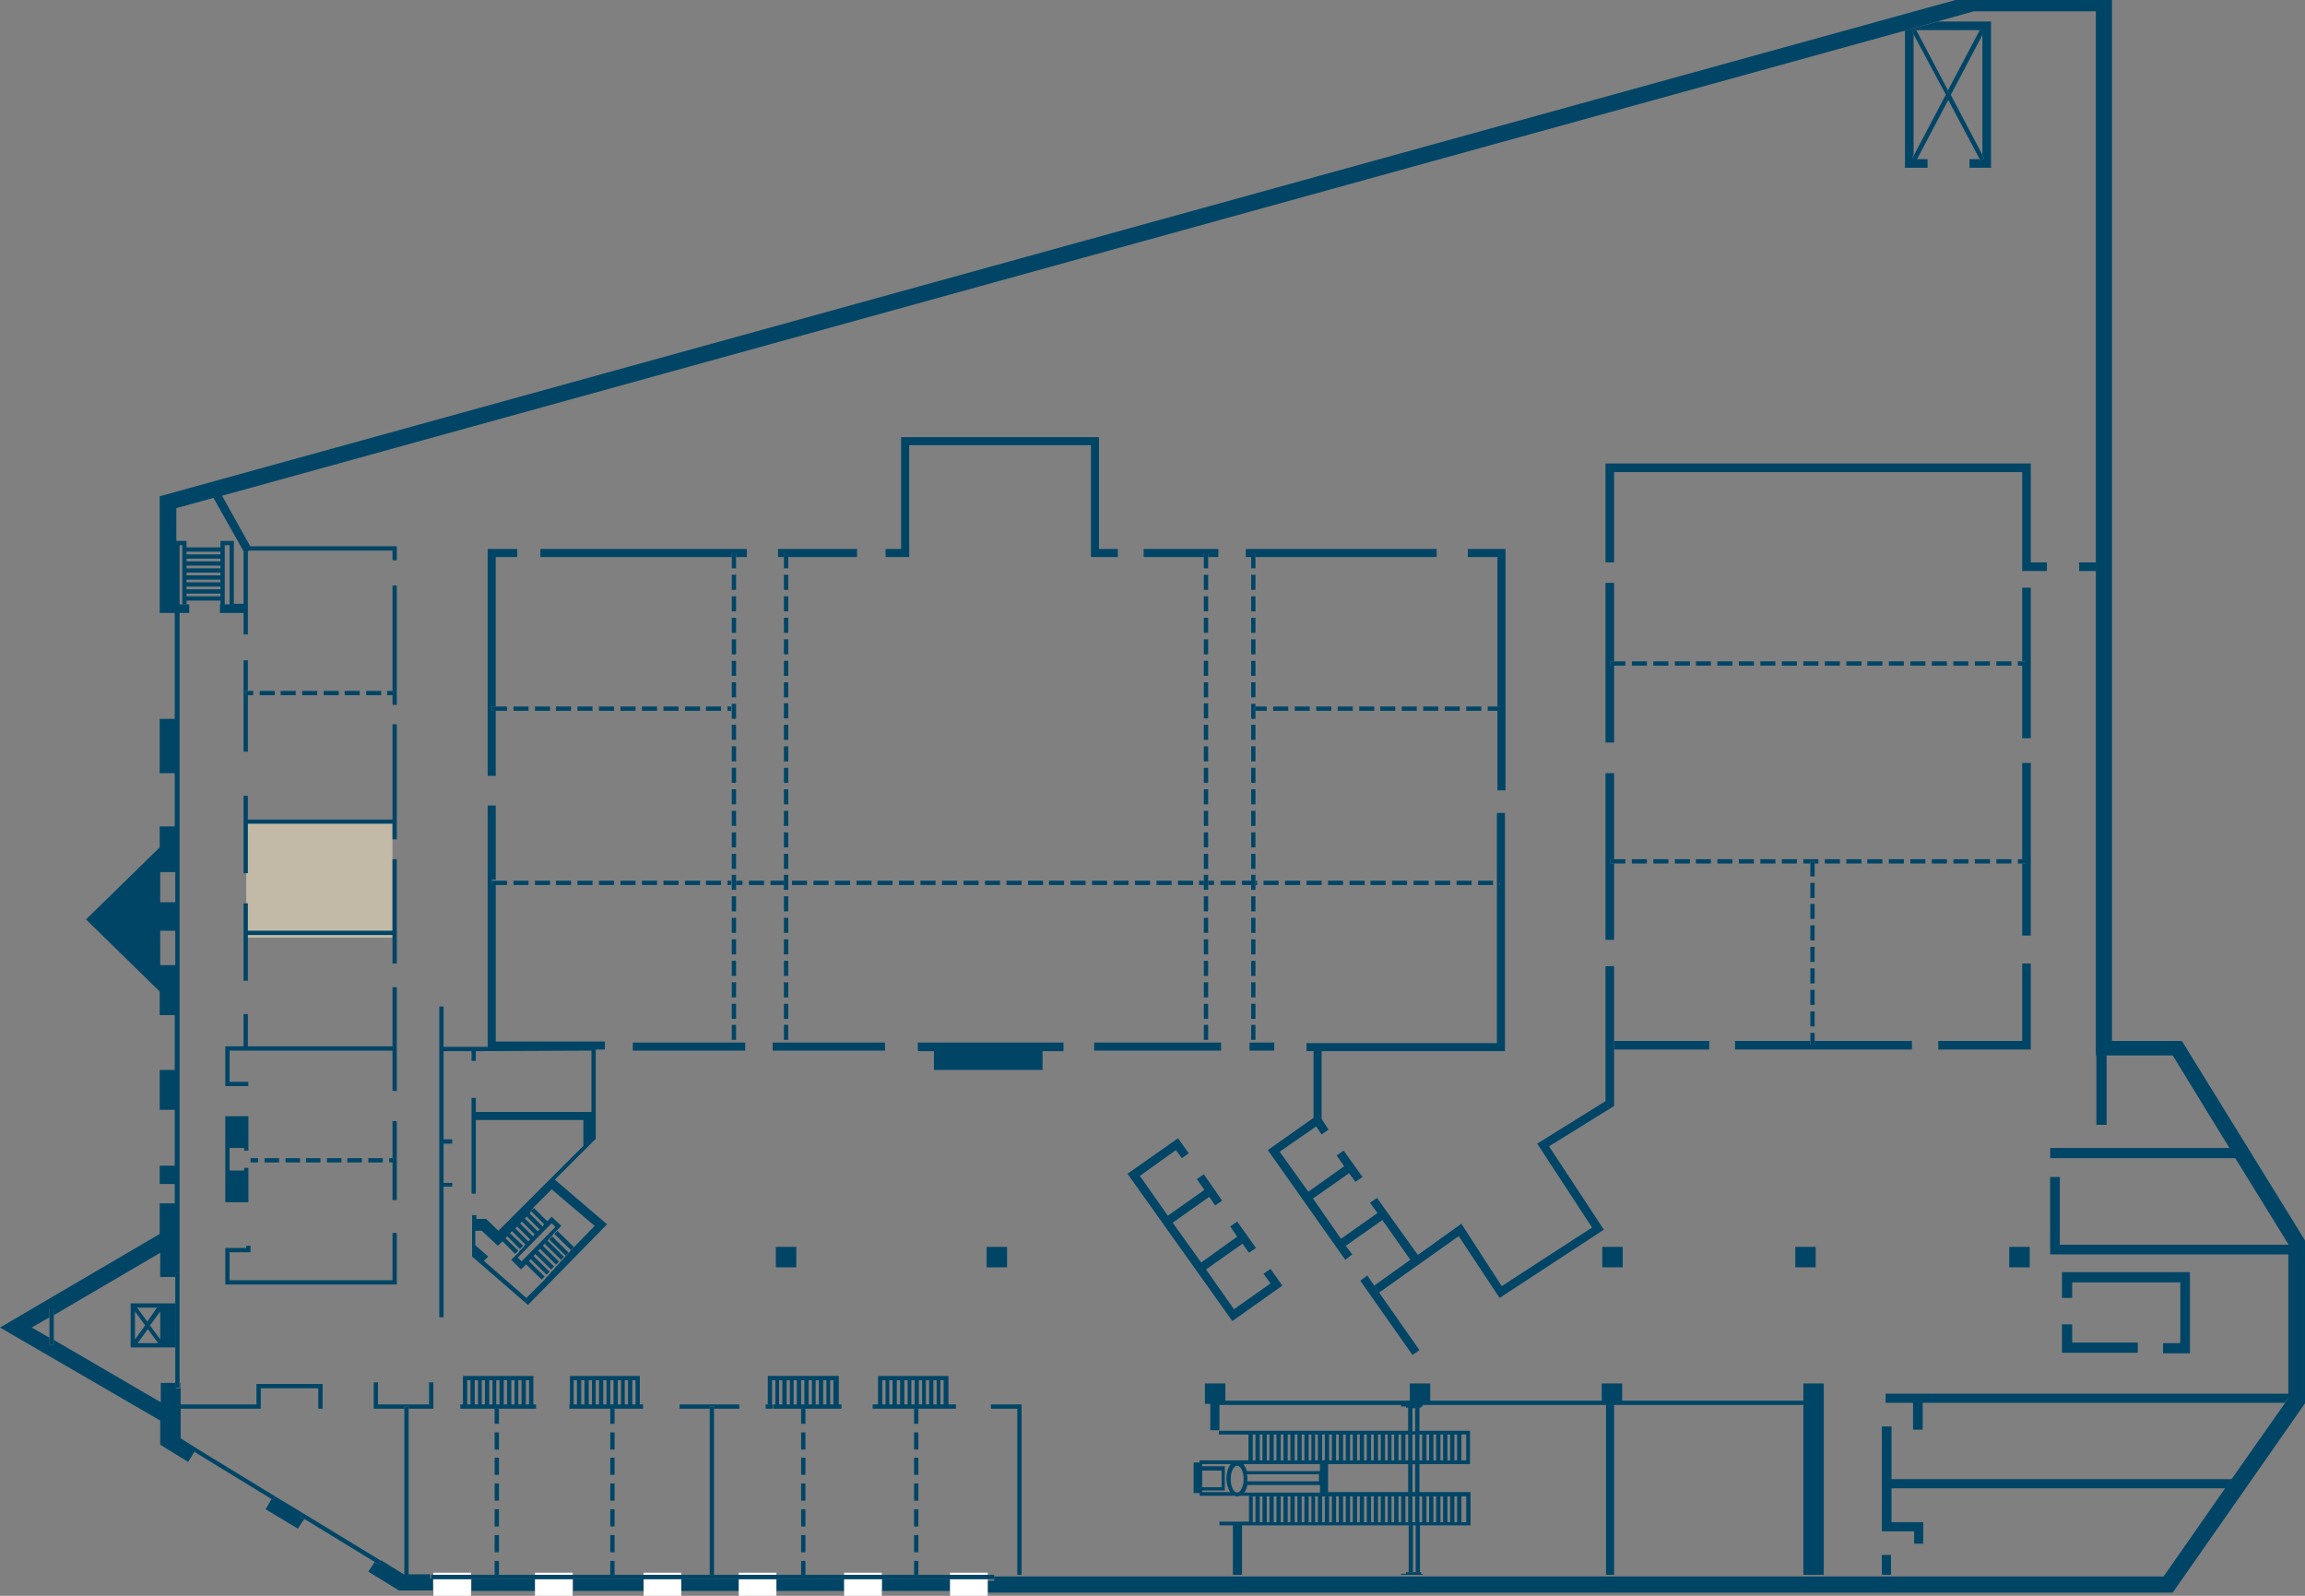 <?xml version="1.0" encoding="utf-8"?>
<!-- Generator: Adobe Illustrator 20.1.0, SVG Export Plug-In . SVG Version: 6.00 Build 0)  -->
<svg version="1.1" id="Layer_1" xmlns="http://www.w3.org/2000/svg" xmlns:xlink="http://www.w3.org/1999/xlink" x="0px" y="0px"
	 viewBox="0 0 428.7 296.8" style="enable-background:new 0 0 428.7 296.8;" xml:space="preserve">
<rect x="0" y="0" width="428.7" height="296.8" fill="#808080" stroke="none"/>
<style type="text/css">
	.st0{fill:#C2BAA7;}
	.st1{fill:#004566;}
	.st2{clip-path:url(#SVGID_2_);fill:#004566;}
	.st3{fill:#FFFFFF;}
	.st4{clip-path:url(#SVGID_4_);fill:#004566;}
	.st5{clip-path:url(#SVGID_6_);fill:#004566;}
</style>
<rect x="45.8" y="152.4" class="st0" width="27.2" height="22"/>
<polygon class="st1" points="45.3,122.8 45.3,139.8 46.1,139.8 46.1,129.3 45.7,129.3 45.7,128.5 46.1,128.5 46.1,122.8 "/>
<polygon class="st1" points="73.8,183.6 73,183.6 73,194.6 46.1,194.6 46.1,188.6 45.3,188.6 45.3,194.6 41.9,194.6 41.9,202 
	46.2,202 46.2,201.2 42.7,201.2 42.7,195.4 73,195.4 73,202.9 73.8,202.9 "/>
<polygon class="st1" points="73.8,134.7 73,134.7 73,152.4 46.1,152.4 46.1,148 45.3,148 45.3,162.4 46.1,162.4 46.1,153.2 
	73,153.2 73,156.1 73.8,156.1 "/>
<polygon class="st1" points="73.8,159.8 73,159.8 73,173.1 46.1,173.1 46.1,168 45.3,168 45.3,182.4 46.1,182.4 46.1,173.9 
	73,173.9 73,179.2 73.8,179.2 "/>
<path class="st1" d="M43.5,100.6h-2.5v1.2h-6.3v-1.2h-2v0.4h0.6v0.4h0.6v11h0.8v-0.7h6.3v0.7h-0.1v1.6h4.4v4h0.8v-15.6H73v1.8h0.8
	v-2.6H46.5l0.3,0.4l-1.4,0.7l-0.1-0.1v9.7h-1.8V100.6z M41.8,101.4h0.9v11h-0.9V101.4z M34.7,102.6H41v0.5h-6.3V102.6z M34.7,103.9
	H41v0.5h-6.3V103.9z M34.7,105.2H41v0.5h-6.3V105.2z M34.7,106.5H41v0.5h-6.3V106.5z M34.7,107.8H41v0.5h-6.3V107.8z M34.7,109.1H41
	v0.5h-6.3V109.1z M34.7,110.4H41v0.5h-6.3V110.4z"/>
<path class="st1" d="M73,223.2h0.8v-7.1H73V223.2z M73,215.4h0.8v-6.9H73V215.4z"/>
<polygon class="st1" points="73,108.9 73,128.5 73.4,128.5 73.4,129.3 73,129.3 73,131.1 73.8,131.1 73.8,108.9 "/>
<polygon class="st1" points="73.8,229.3 73,229.3 73,238.1 42.7,238.1 42.7,232.9 46.6,232.9 46.6,231.7 45.8,231.7 45.8,232.1 
	41.9,232.1 41.9,238.9 73.8,238.9 "/>
<polygon class="st1" points="46.2,207.6 41.9,207.6 41.9,223.6 46.2,223.6 46.2,217.2 45.4,217.2 45.4,217.7 42.7,217.7 42.7,213.5 
	45.4,213.5 45.4,214 46.2,214 "/>
<rect x="46.6" y="215.4" class="st1" width="1.4" height="0.8"/>
<path class="st1" d="M49.2,216.2h2.7v-0.8h-2.7V216.2z M53.1,216.2h2.7v-0.8h-2.7V216.2z M56.9,216.2h2.7v-0.8h-2.7V216.2z
	 M60.8,216.2h2.7v-0.8h-2.7V216.2z M64.6,216.2h2.7v-0.8h-2.7V216.2z M68.5,216.2h2.7v-0.8h-2.7V216.2z"/>
<polygon class="st1" points="73,215.4 72.4,215.4 72.4,216.2 73,216.2 73.8,216.2 73.8,215.4 "/>
<polygon class="st1" points="60,257.4 47.7,257.4 47.7,261.2 33.5,261.2 33.5,262 48.5,262 48.5,258.2 59.2,258.2 59.2,262 60,262 
	"/>
<polygon class="st1" points="80.6,257.1 79.8,257.1 79.8,261.2 70.3,261.2 70.3,257.1 69.5,257.1 69.5,262 75.2,262 75.2,261.6 
	76,261.6 76,262 80.6,262 "/>
<polygon class="st1" points="126.4,261.2 126.4,262 132,262 132,261.6 132.8,261.6 132.8,262 137.5,262 137.5,261.2 "/>
<polygon class="st1" points="75.2,261.6 75.2,262 75.2,292.9 76,292.9 76,262 76,261.6 "/>
<polygon class="st1" points="132,261.6 132,262 132,292.9 132.8,292.9 132.8,262 132.8,261.6 "/>
<path class="st1" d="M113.5,292.9h0.8v-2.6h-0.8V292.9z M113.5,288.7h0.8v-3.2h-0.8V288.7z M113.5,283.9h0.8v-3.2h-0.8V283.9z
	 M113.5,279.1h0.8v-3.2h-0.8V279.1z M113.5,274.3h0.8v-3.2h-0.8V274.3z M113.5,269.6h0.8v-3.2h-0.8V269.6z M113.5,264.8h0.8V262
	h-0.8V264.8z"/>
<path class="st1" d="M92,292.9h0.8v-2.6H92V292.9z M92,288.7h0.8v-3.2H92V288.7z M92,283.9h0.8v-3.2H92V283.9z M92,279.1h0.8v-3.2
	H92V279.1z M92,274.3h0.8v-3.2H92V274.3z M92,269.6h0.8v-3.2H92V269.6z M92,264.8h0.8V262H92V264.8z"/>
<path class="st1" d="M170,292.9h0.8v-2.6H170V292.9z M170,288.7h0.8v-3.2H170V288.7z M170,283.9h0.8v-3.2H170V283.9z M170,279.1h0.8
	v-3.2H170V279.1z M170,274.3h0.8v-3.2H170V274.3z M170,269.6h0.8v-3.2H170V269.6z M170,264.8h0.8V262H170V264.8z"/>
<path class="st1" d="M149,292.9h0.8v-2.6H149V292.9z M149,288.7h0.8v-3.2H149V288.7z M149,283.9h0.8v-3.2H149V283.9z M149,279.1h0.8
	v-3.2H149V279.1z M149,274.3h0.8v-3.2H149V274.3z M149,269.6h0.8v-3.2H149V269.6z M149,264.8h0.8V262H149V264.8z"/>
<polygon class="st1" points="190,261.2 184.3,261.2 184.3,262 189.2,262 189.2,292.9 190,292.9 "/>
<path class="st1" d="M155.8,255.9h-13v5.3h0.8v-4.5h0.6v4.5h-0.4v0.8h-0.9h6.2h0.8h6.6v-0.8h-0.5V255.9z M154.4,256.7h0.6v4.5h-0.6
	V256.7z M144.9,256.7h0.6v4.5h-0.6V256.7z M153.1,256.7h0.6v4.5h-0.6V256.7z M151.7,256.7h0.6v4.5h-0.6V256.7z M150.4,256.7h0.6v4.5
	h-0.6V256.7z M149,256.7h0.6v4.5H149V256.7z M147.6,256.7h0.6v4.5h-0.6V256.7z M146.3,256.7h0.6v4.5h-0.6V256.7z"/>
<path class="st1" d="M176.3,255.9h-13v5.3h-1v0.8h7.7h0.8h7v-0.8h-1.4V255.9z M174.9,256.7h0.6v4.5h-0.6V256.7z M173.6,256.7h0.6
	v4.5h-0.6V256.7z M172.2,256.7h0.6v4.5h-0.6V256.7z M170.9,256.7h0.6v4.5h-0.6V256.7z M169.5,256.7h0.6v4.5h-0.6V256.7z
	 M168.2,256.7h0.6v4.5h-0.6V256.7z M166.8,256.7h0.6v4.5h-0.6V256.7z M165.4,256.7h0.6v4.5h-0.6V256.7z M164.1,256.7h0.6v4.5h-0.6
	V256.7z"/>
<polygon class="st1" points="143.6,261.2 142.8,261.2 142.4,261.2 142.4,262 142.8,262 143.7,262 143.7,261.2 143.7,261.2 "/>
<path class="st1" d="M119,255.9h-13v5.3h-0.1v0.8h7.7h0.8h5.2v-0.8H119V255.9z M117.6,256.7h0.6v4.5h-0.6V256.7z M116.2,256.7h0.6
	v4.5h-0.6V256.7z M114.9,256.7h0.6v4.5h-0.6V256.7z M113.5,256.7h0.6v4.5h-0.6V256.7z M112.2,256.7h0.6v4.5h-0.6V256.7z
	 M110.8,256.7h0.6v4.5h-0.6V256.7z M109.5,256.7h0.6v4.5h-0.6V256.7z M108.1,256.7h0.6v4.5h-0.6V256.7z M106.7,256.7h0.6v4.5h-0.6
	V256.7z"/>
<path class="st1" d="M99.1,255.9h-13v5.3h-0.5v0.8H92h0.8h6.9v-0.8h-0.5V255.9z M97.8,256.7h0.6v4.5h-0.6V256.7z M96.4,256.7H97v4.5
	h-0.6V256.7z M95.1,256.7h0.6v4.5h-0.6V256.7z M93.7,256.7h0.6v4.5h-0.6V256.7z M92.3,256.7h0.6v4.5h-0.6V256.7z M91,256.7h0.6v4.5
	H91V256.7z M89.6,256.7h0.6v4.5h-0.6V256.7z M88.3,256.7h0.6v4.5h-0.6V256.7z M86.9,261.2v-4.5h0.6v4.5H86.9L86.9,261.2z"/>
<rect x="99.8" y="224.3" transform="matrix(0.707 -0.708 0.708 0.707 -130.614 137.319)" class="st1" width="0.8" height="3.6"/>
<rect x="98.9" y="225.2" transform="matrix(0.707 -0.708 0.708 0.707 -131.532 136.944)" class="st1" width="0.8" height="3.6"/>
<rect x="98" y="226.1" transform="matrix(0.707 -0.708 0.708 0.707 -132.449 136.571)" class="st1" width="0.8" height="3.6"/>
<rect x="97.1" y="227.1" transform="matrix(0.707 -0.708 0.708 0.707 -133.366 136.196)" class="st1" width="0.8" height="3.7"/>
<rect x="96.2" y="228" transform="matrix(0.707 -0.708 0.708 0.707 -134.284 135.822)" class="st1" width="0.8" height="3.7"/>
<polygon class="st1" points="94.7,229.2 94.1,229.7 96.7,232.3 97.3,231.7 "/>
<polygon class="st1" points="93.8,230.1 93.7,230.1 93.2,230.6 95.8,233.2 96.4,232.6 "/>
<rect x="104.5" y="228.6" transform="matrix(0.7 -0.714 0.714 0.7 -133.268 144.083)" class="st1" width="0.8" height="4.3"/>
<rect x="103.6" y="229.5" transform="matrix(0.701 -0.713 0.713 0.701 -134.12 143.503)" class="st1" width="0.8" height="4.3"/>
<rect x="102.7" y="230.4" transform="matrix(0.7 -0.714 0.714 0.7 -135.129 143.344)" class="st1" width="0.8" height="4.3"/>
<rect x="101.8" y="231.3" transform="matrix(0.7 -0.714 0.714 0.7 -136.06 142.974)" class="st1" width="0.8" height="4.3"/>
<rect x="100.9" y="232.2" transform="matrix(0.7 -0.714 0.714 0.7 -136.99 142.604)" class="st1" width="0.8" height="4.3"/>
<rect x="100" y="233.2" transform="matrix(0.7 -0.714 0.714 0.7 -137.921 142.234)" class="st1" width="0.8" height="4.3"/>
<rect x="99.1" y="234.1" transform="matrix(0.7 -0.714 0.714 0.7 -138.851 141.864)" class="st1" width="0.8" height="4.3"/>
<path class="st1" d="M102.6,226.3l-0.3,0.3l-0.5,0.5l-0.6,0.6l-0.3,0.4l-0.6,0.6L100,229l-0.6,0.6l-0.3,0.4l-0.6,0.6l-0.3,0.4
	l-0.6,0.6l-0.3,0.4l-0.6,0.6l-0.3,0.4l-0.6,0.6l-0.7,0.7l1.8,1.8l0.7-0.7l0.6-0.6l0.3-0.4l0.6-0.6l0.3-0.4l0.6-0.6l0.3-0.4l0.6-0.6
	l0.3-0.4l0.6-0.6l0.3-0.4l0.6-0.6l0.3-0.4l0.6-0.6l0.8-0.8L102.6,226.3z M102.3,227.2l0.3-0.3L102.3,227.2z M97,234.6l-0.7-0.7
	l6.3-6.4l0.7,0.7L97,234.6z"/>
<rect x="117.7" y="193.9" class="st1" width="20.9" height="1.5"/>
<rect x="143.7" y="193.9" class="st1" width="20.9" height="1.5"/>
<rect x="232.4" y="193.9" class="st1" width="4.6" height="1.5"/>
<polygon class="st1" points="197.8,193.9 170.7,193.9 170.7,195.5 173.7,195.5 173.7,199 193.9,199 193.9,195.5 197.8,195.5 "/>
<rect x="203.5" y="193.9" class="st1" width="23.6" height="1.5"/>
<path class="st1" d="M279.9,151.2h-1.5v42.8h-35.4v1.5h1.3v12.4l0.9-0.6l0.6,0.9v-12.7h34.1V151.2z M278.9,163.8L278.9,163.8
	l0.1,0.8h-0.1V163.8z"/>
<polygon class="st1" points="159.4,102.1 144.7,102.1 144.7,103.6 145.8,103.6 145.8,102.9 146.6,102.9 146.6,103.6 159.4,103.6 "/>
<polygon class="st1" points="138.9,102.1 100.5,102.1 100.5,103.6 136.1,103.6 136.1,102.9 136.9,102.9 136.9,103.6 138.9,103.6 "/>
<polygon class="st1" points="96.2,102.1 90.7,102.1 90.7,144.3 92.2,144.3 92.2,132.2 91.5,132.2 91.5,131.4 92.2,131.4 92.2,103.6 
	96.2,103.6 "/>
<polygon class="st1" points="226.6,102.1 212.7,102.1 212.7,103.6 223.9,103.6 223.9,102.9 224.7,102.9 224.7,103.6 226.6,103.6 "/>
<polygon class="st1" points="267.2,102.1 231.7,102.1 231.7,103.6 232.7,103.6 232.7,102.9 233.5,102.9 233.5,103.6 267.2,103.6 "/>
<polygon class="st1" points="280,102.1 273,102.1 273,103.6 278.5,103.6 278.5,131.4 279,131.4 279,132.2 278.5,132.2 278.5,147 
	280,147 "/>
<polygon class="st1" points="204.4,81.3 204.4,81.3 167.6,81.3 167.6,102.1 164.7,102.1 164.7,103.6 169.1,103.6 169.1,82.8 
	202.9,82.8 202.9,103.6 207.9,103.6 207.9,102.1 204.4,102.1 "/>
<path class="st1" d="M92.2,149.8h-1.5v44.9h-8.2v-7.5h-0.8v57.8h0.8v-24.3h1.6V220h-1.6v-7.3h1.6v-0.8h-1.6v-16.4h5.2v1.8h0.8v-1.8
	l21.5-0.1v11.4H88.5v-2.6h-0.8v17.8h0.8v-13.7h20v4.8l-15.8,15.8l-2.3-2.2h-1.8v-0.7h-0.8v7.7l10.4,9l14.7-15l-9.7-8.3l7.6-7.6
	v-16.6h1.7v-1.5H92.2v-29.3h-0.7v-0.8h0.7V149.8z M99.2,224.6l3.4-3.4l8,6.8l-3.9,4l-0.6,0.6l-0.3,0.4l-0.6,0.6l-0.3,0.4l-0.6,0.6
	l-0.3,0.4l-0.6,0.6l-0.3,0.4l-0.6,0.6l-0.3,0.4l-0.6,0.6l-0.3,0.4l-0.6,0.6l-2.8,2.8l-7.9-6.9l0.8-0.8l-2.4-2.1v-2.7h1.2l3,2.8
	l0.5-0.5l0.5-0.5l0,0l0.3-0.3l0.6-0.6l0.3-0.4l0.6-0.6l0.4-0.3l0.6-0.6l0.3-0.3l0.6-0.6l0.3-0.4l0.6-0.6l0.3-0.3L99.2,224.6z"/>
<rect x="144.3" y="231.9" class="st1" width="3.8" height="3.8"/>
<rect x="183.5" y="231.9" class="st1" width="3.8" height="3.8"/>
<rect x="298" y="231.9" class="st1" width="3.8" height="3.8"/>
<rect x="333.9" y="231.9" class="st1" width="3.8" height="3.8"/>
<rect x="373.7" y="231.9" class="st1" width="3.8" height="3.8"/>
<g>
	<defs>
		<rect id="SVGID_1_" width="428.7" height="296.8"/>
	</defs>
	<clipPath id="SVGID_2_">
		<use xlink:href="#SVGID_1_"  style="overflow:visible;"/>
	</clipPath>
	<path class="st2" d="M339.2,257.3h-3.8v3.2h-33.7v-3.2h-3.8v3.2H266v-3.2h-3.8v3.2h-34.3v-3.2h-3.8v3.8h1v4.9h1.7v-4.7h33.8v0.3
		h0.9v0.2h0.4v4.3h-35.2v0.7h5.5v4.8h-9.1v0.4H222v5.7h1.1v0.5h6.5c0.2,0.1,0.3,0.1,0.5,0.1c0.2,0,0.3,0,0.5-0.1h1.7v4.8h-5.5v0.7
		h2.5v9.2h1.7v-9.2h31v8.7h0.8v-8.7h0.5v8.7h0.8v-8.7h9.4v-6.2H264v-5.2h9.4v-0.5v-0.2v-5.5H264v-4.3h0.3v-0.2h0.3v-0.3h34.1v31.6
		h1.5v-31.6h35.2v31.6h3.8V257.3z M262.7,261.9h0.5v4.3h-0.5V261.9z M271.8,266.8h0.9v4.8h-0.9V266.8z M270.5,266.8h0.5v4.8h-0.5
		V266.8z M269.2,266.8h0.5v4.8h-0.5V266.8z M267.9,266.8h0.5v4.8h-0.5V266.8z M266.6,266.8h0.5v4.8h-0.5V266.8z M265.3,266.8h0.5
		v4.8h-0.5V266.8z M260.1,266.8h0.5v4.8h-0.5V266.8z M258.8,266.8h0.5v4.8h-0.5V266.8z M257.6,266.8h0.5v4.8h-0.5V266.8z
		 M256.3,266.8h0.5v4.8h-0.5V266.8z M255,266.8h0.5v4.8H255V266.8z M253.7,266.8h0.5v4.8h-0.5V266.8z M252.4,266.8h0.5v4.8h-0.5
		V266.8z M251.1,266.8h0.5v4.8h-0.5V266.8z M249.8,266.8h0.5v4.8h-0.5V266.8z M248.5,266.8h0.5v4.8h-0.5V266.8z M247.2,266.8h0.5
		v4.8h-0.5V266.8z M244.6,266.8h0.5v4.8h-0.5V266.8z M243.4,266.8h0.5v4.8h-0.5V266.8z M242.1,266.8h0.5v4.8h-0.5V266.8z
		 M240.8,266.8h0.5v4.8h-0.5V266.8z M239.5,266.8h0.5v4.8h-0.5V266.8z M238.2,266.8h0.5v4.8h-0.5V266.8z M236.9,266.8h0.5v4.8h-0.5
		V266.8z M235.6,266.8h0.5v4.8h-0.5V266.8z M234.3,266.8h0.5v4.8h-0.5V266.8z M233,266.8h0.5v4.8H233V266.8z M264,266.8h0.5v4.8H264
		V266.8z M262.7,266.8h0.5v4.8h-0.5V266.8z M261.4,266.8h0.5v4.8h-0.5V266.8z M245.9,266.8h0.5v4.8h-0.5V266.8z M231.9,273.6
		c-0.1-0.5-0.4-0.9-0.6-1.3h14.2v1.3H231.9z M223.6,272.8v-0.5h5.3c-0.5,0.6-0.8,1.6-0.8,2.7c0,1,0.3,1.9,0.7,2.5h-5.2v-0.3h4.2
		v-4.5H223.6z M262.7,272.3h0.5v5.2h-0.5V272.3z M247,272.3h14.9v5.2H247V272.3z M230.1,277.6c-0.6,0-1.2-1-1.2-2.5
		c0-1.5,0.6-2.5,1.2-2.5c0.6,0,1.2,1,1.2,2.5C231.3,276.5,230.7,277.6,230.1,277.6 M223.6,273.5h3.6v3.1h-3.6V273.5z M232,275.5
		c0-0.2,0-0.3,0-0.5c0-0.3,0-0.5-0.1-0.8h13.4v1.3H232z M231.4,277.6c0.3-0.4,0.5-0.8,0.6-1.4h13.5v1.4H231.4z M271.8,278.3h0.9v4.8
		h-0.9V278.3z M270.5,278.3h0.5v4.8h-0.5V278.3z M269.2,278.3h0.5v4.8h-0.5V278.3z M267.9,278.3h0.5v4.8h-0.5V278.3z M266.6,278.3
		h0.5v4.8h-0.5V278.3z M265.3,278.3h0.5v4.8h-0.5V278.3z M264,278.3h0.5v4.8H264V278.3z M262.7,278.3h0.5v4.8h-0.5V278.3z
		 M261.4,278.3h0.5v4.8h-0.5V278.3z M260.1,278.3h0.5v4.8h-0.5V278.3z M258.8,278.3h0.5v4.8h-0.5V278.3z M257.6,278.3h0.5v4.8h-0.5
		V278.3z M256.3,278.3h0.5v4.8h-0.5V278.3z M255,278.3h0.5v4.8H255V278.3z M253.7,278.3h0.5v4.8h-0.5V278.3z M252.4,278.3h0.5v4.8
		h-0.5V278.3z M251.1,278.3h0.5v4.8h-0.5V278.3z M249.8,278.3h0.5v4.8h-0.5V278.3z M248.5,278.3h0.5v4.8h-0.5V278.3z M247.2,278.3
		h0.5v4.8h-0.5V278.3z M245.9,278.3h0.5v4.8h-0.5V278.3z M244.6,278.3h0.5v4.8h-0.5V278.3z M243.4,278.3h0.5v4.8h-0.5V278.3z
		 M242.1,278.3h0.5v4.8h-0.5V278.3z M240.8,278.3h0.5v4.8h-0.5V278.3z M239.5,278.3h0.5v4.8h-0.5V278.3z M238.2,278.3h0.5v4.8h-0.5
		V278.3z M236.9,278.3h0.5v4.8h-0.5V278.3z M235.6,278.3h0.5v4.8h-0.5V278.3z M234.3,278.3h0.5v4.8h-0.5V278.3z M233,278.3h0.5v4.8
		H233V278.3z"/>
</g>
<polygon class="st1" points="264.3,292.7 264.3,292.9 261.5,292.9 261.5,292.7 260.6,292.7 260.6,292.9 264.6,292.9 264.6,292.7 "/>
<polygon class="st1" points="264,292.4 263.2,292.4 262.7,292.4 261.9,292.4 261.5,292.4 261.5,292.7 261.5,292.9 264.3,292.9 
	264.3,292.7 264.3,292.4 "/>
<polygon class="st1" points="425.8,259.2 350.7,259.2 350.7,260.9 355.8,260.9 355.8,265.9 357.6,265.9 357.6,260.9 424.9,260.9 
	425.8,259.8 "/>
<rect x="350" y="289.2" class="st1" width="1.7" height="3.7"/>
<polygon class="st1" points="351.8,265.3 350,265.3 350,284.8 356,284.8 356,287.1 357.7,287.1 357.7,283.1 351.8,283.1 
	351.8,276.8 413.9,276.8 415.1,275.1 351.8,275.1 "/>
<polygon class="st1" points="414.8,213.5 381.3,213.5 381.3,215.4 416,215.4 "/>
<rect x="389.9" y="196.2" class="st1" width="1.9" height="13"/>
<polygon class="st1" points="383.1,218.9 381.3,218.9 381.3,233.3 383.1,233.3 381.3,233.3 381.3,231.5 383.1,231.5 "/>
<polygon class="st1" points="425.8,231.5 383.1,231.5 381.3,231.5 381.3,233.3 383.1,233.3 425.8,233.3 "/>
<polygon class="st1" points="300.2,143.8 298.6,143.8 298.6,174.8 300.2,174.8 300.2,160.6 299.5,160.6 299.5,159.8 300.2,159.8 "/>
<polygon class="st1" points="300.2,108.4 298.6,108.4 298.6,138.1 300.2,138.1 300.2,123.8 299.5,123.8 299.5,123 300.2,123 "/>
<polygon class="st1" points="377.7,86.2 298.6,86.2 298.6,104.6 300.2,104.6 300.2,87.8 376.1,87.8 376.1,106.2 380.7,106.2 
	380.7,104.6 377.7,104.6 "/>
<rect x="386.7" y="104.6" class="st1" width="3.2" height="1.6"/>
<rect x="300.2" y="193.6" class="st1" width="17.7" height="1.6"/>
<polygon class="st1" points="355.6,193.6 337.5,193.6 337.5,194.3 336.7,194.3 336.7,193.6 322.7,193.6 322.7,195.2 355.6,195.2 "/>
<polygon class="st1" points="377.7,179.2 376.1,179.2 376.1,193.6 360.5,193.6 360.5,195.2 377.7,195.2 "/>
<polygon class="st1" points="377.7,141.9 376.1,141.9 376.1,159.8 376.7,159.8 376.7,160.6 376.1,160.6 376.1,174 377.7,174 "/>
<polygon class="st1" points="377.7,109.3 376.1,109.3 376.1,123 376.7,123 376.7,123.8 376.1,123.8 376.1,137.3 377.7,137.3 "/>
<polygon class="st1" points="300.2,179.7 298.6,179.7 298.6,204.8 285.9,212.7 296.1,228.3 279.3,239.2 271.8,227.6 263.7,233.4 
	256.1,222.8 254.8,223.7 256.2,225.6 249.4,230.4 244.2,222.9 250.9,218.2 252.1,219.8 253.4,218.9 249.9,214 248.6,214.9 
	250,216.9 243.4,221.6 243.3,221.6 238,214.2 244.8,209.5 245.8,211 247.1,210.1 245.8,208.1 245.1,207.2 244.3,207.9 235.8,213.9 
	249,232.6 250.2,234.3 251.5,233.3 250.3,231.7 257.1,226.9 262.3,234.3 255.6,239.1 254.3,237.2 253.1,238.1 254.3,237.3 
	256.5,240.4 271.3,229.9 278.9,241.4 298.3,228.7 288.1,213.2 300.2,205.7 300.2,195.2 300.2,193.6 "/>
<polygon class="st1" points="219.1,211.7 209.7,218.3 229.2,245.7 238.5,239.1 236.3,236 235,236.9 236.3,238.7 229.5,243.5 
	224.3,236.1 231.1,231.3 232.3,233 233.6,232.1 230.1,227.2 228.8,228.1 230.1,230 223.4,234.8 218.1,227.4 224.9,222.6 226,224.2 
	227.3,223.3 223.9,218.4 222.6,219.3 224,221.3 217.2,226.1 212,218.7 218.7,213.9 219.8,215.4 221.1,214.5 "/>
<polygon class="st1" points="370.3,4 360.4,4 354.3,5.7 354.3,31.2 358.5,31.2 358.5,29.6 356.4,29.6 356.3,29.8 355.9,29.6 
	355.6,29.4 355.9,28.8 355.9,6.4 355.6,5.8 355.9,5.6 355.9,5.6 356.3,5.4 356.4,5.6 368.2,5.6 368.3,5.4 369,5.8 368.7,6.4 
	368.7,28.8 369,29.4 368.3,29.8 368.2,29.6 366.3,29.6 366.3,31.2 370.3,31.2 "/>
<path class="st1" d="M368.3,5.4l-0.1,0.2l-5.9,11.2l0.5,0.9l5.9-11.2l0.4-0.7L368.3,5.4z M361.9,17.6l-5.9,11.2l-0.4,0.7l0.4,0.2h0
	l0.4,0.2l0.1-0.2l5.9-11.2L361.9,17.6z"/>
<polygon class="st1" points="356.3,5.4 355.9,5.6 355.9,5.6 355.6,5.8 355.9,6.4 361.9,17.6 362.3,18.5 368.2,29.6 368.3,29.8 
	369,29.4 368.7,28.8 362.8,17.6 362.3,16.8 356.4,5.6 "/>
<polygon class="st1" points="46.1,128.5 45.7,128.5 45.7,129.3 46.1,129.3 47.1,129.3 47.1,128.5 "/>
<path class="st1" d="M48.3,129.3h2.8v-0.8h-2.8V129.3z M52.3,129.3H55v-0.8h-2.8V129.3z M56.2,129.3H59v-0.8h-2.8V129.3z
	 M60.2,129.3h2.8v-0.8h-2.8V129.3z M64.1,129.3h2.8v-0.8h-2.8V129.3z M68.1,129.3h2.8v-0.8h-2.8V129.3z"/>
<polygon class="st1" points="73,128.5 72,128.5 72,129.3 73,129.3 73.4,129.3 73.4,128.5 "/>
<path class="st1" d="M92.2,131.4h-0.7v0.8h0.7h2.1v-0.8H92.2z M95.5,132.2h2.8v-0.8h-2.8V132.2z M99.5,132.2h2.8v-0.8h-2.8V132.2z
	 M103.4,132.2h2.8v-0.8h-2.8V132.2z M107.4,132.2h2.8v-0.8h-2.8V132.2z M111.4,132.2h2.8v-0.8h-2.8V132.2z M115.4,132.2h2.8v-0.8
	h-2.8V132.2z M119.4,132.2h2.8v-0.8h-2.8V132.2z M123.4,132.2h2.8v-0.8h-2.8V132.2z M127.4,132.2h2.8v-0.8h-2.8V132.2z M131.3,132.2
	h2.8v-0.8h-2.8V132.2z M135.3,132.2h0.7v-0.8h-0.7V132.2z"/>
<path class="st1" d="M233.5,132.2h2.1v-0.8h-2.1V132.2z M236.8,132.2h2.8v-0.8h-2.8V132.2z M240.8,132.2h2.8v-0.8h-2.8V132.2z
	 M244.8,132.2h2.8v-0.8h-2.8V132.2z M248.8,132.2h2.8v-0.8h-2.8V132.2z M252.8,132.2h2.8v-0.8h-2.8V132.2z M256.7,132.2h2.8v-0.8
	h-2.8V132.2z M260.7,132.2h2.8v-0.8h-2.8V132.2z M264.7,132.2h2.8v-0.8h-2.8V132.2z M268.7,132.2h2.8v-0.8h-2.8V132.2z M272.7,132.2
	h2.8v-0.8h-2.8V132.2z M278.5,131.4h-1.8v0.8h1.8h0.5v-0.8H278.5z"/>
<path class="st1" d="M92.2,163.8h-0.7v0.8h0.7h2.1v-0.8H92.2z M95.5,164.6h2.8v-0.8h-2.8V164.6z M99.5,164.6h2.8v-0.8h-2.8V164.6z
	 M103.4,164.6h2.8v-0.8h-2.8V164.6z M107.4,164.6h2.8v-0.8h-2.8V164.6z M111.4,164.6h2.8v-0.8h-2.8V164.6z M115.4,164.6h2.8v-0.8
	h-2.8V164.6z M119.4,164.6h2.8v-0.8h-2.8V164.6z M123.4,164.6h2.8v-0.8h-2.8V164.6z M127.4,164.6h2.8v-0.8h-2.8V164.6z M131.3,164.6
	h2.8v-0.8h-2.8V164.6z M135.3,164.6h0.7v-0.8h-0.7V164.6z M136.9,164.6h1.2v-0.8h-1.2V164.6z M139.3,164.6h2.8v-0.8h-2.8V164.6z
	 M143.3,164.6h2.5v-0.8h-2.5V164.6z M147.3,164.6h2.8v-0.8h-2.8V164.6z M151.3,164.6h2.8v-0.8h-2.8V164.6z M155.3,164.6h2.8v-0.8
	h-2.8V164.6z M159.3,164.6h2.8v-0.8h-2.8V164.6z M163.2,164.6h2.8v-0.8h-2.8V164.6z M167.2,164.6h2.8v-0.8h-2.8V164.6z M171.2,164.6
	h2.8v-0.8h-2.8V164.6z M175.2,164.6h2.8v-0.8h-2.8V164.6z M179.2,164.6h2.8v-0.8h-2.8V164.6z M183.2,164.6h2.8v-0.8h-2.8V164.6z
	 M187.2,164.6h2.8v-0.8h-2.8V164.6z M191.2,164.6h2.8v-0.8h-2.8V164.6z M195.1,164.6h2.8v-0.8h-2.8V164.6z M199.1,164.6h2.8v-0.8
	h-2.8V164.6z M203.1,164.6h2.8v-0.8h-2.8V164.6z M207.1,164.6h2.8v-0.8h-2.8V164.6z M211.1,164.6h2.8v-0.8h-2.8V164.6z M215.1,164.6
	h2.8v-0.8h-2.8V164.6z M219.1,164.6h2.8v-0.8h-2.8V164.6z M223,164.6h0.9v-0.8H223V164.6z M224.7,164.6h1.1v-0.8h-1.1V164.6z
	 M227,164.6h2.8v-0.8H227V164.6z M231,164.6h1.7v-0.8H231V164.6z M233.5,164.6h0.3v-0.8h-0.3V164.6z M235,164.6h2.8v-0.8H235V164.6z
	 M239,164.6h2.8v-0.8H239V164.6z M243,164.6h2.8v-0.8H243V164.6z M247,164.6h2.8v-0.8H247V164.6z M251,164.6h2.8v-0.8H251V164.6z
	 M254.9,164.6h2.8v-0.8h-2.8V164.6z M258.9,164.6h2.8v-0.8h-2.8V164.6z M262.9,164.6h2.8v-0.8h-2.8V164.6z M266.9,164.6h2.8v-0.8
	h-2.8V164.6z M270.9,164.6h2.8v-0.8h-2.8V164.6z M274.9,164.6h2.8v-0.8h-2.8V164.6z M278.9,164.6L278.9,164.6l0.1-0.8h-0.1V164.6z"
	/>
<path class="st1" d="M136.1,193.4h0.8v-2.8h-0.8V193.4z M136.1,189.5h0.8v-2.8h-0.8V189.5z M136.1,185.5h0.8v-2.8h-0.8V185.5z
	 M136.1,181.5h0.8v-2.8h-0.8V181.5z M136.1,177.5h0.8v-2.8h-0.8V177.5z M136.1,173.5h0.8v-2.8h-0.8V173.5z M136.1,169.5h0.8v-2.8
	h-0.8V169.5z M136.1,162.7v1.1v0.8v0.9h0.8v-0.9v-0.8v-1.1H136.1z M136.1,161.6h0.8v-2.8h-0.8V161.6z M136.1,157.6h0.8v-2.8h-0.8
	V157.6z M136.1,153.6h0.8v-2.8h-0.8V153.6z M136.1,149.6h0.8v-2.8h-0.8V149.6z M136.1,145.6h0.8v-2.8h-0.8V145.6z M136.1,141.6h0.8
	v-2.8h-0.8V141.6z M136.1,137.6h0.8v-2.8h-0.8V137.6z M136.1,130.9v0.5v0.8v1.5h0.8v-2.8H136.1z M136.1,129.7h0.8v-2.8h-0.8V129.7z
	 M136.1,125.7h0.8v-2.8h-0.8V125.7z M136.1,121.7h0.8v-2.8h-0.8V121.7z M136.1,117.7h0.8v-2.8h-0.8V117.7z M136.1,113.7h0.8v-2.8
	h-0.8V113.7z M136.1,109.7h0.8v-2.8h-0.8V109.7z M136.1,102.9v0.6v2.2h0.8v-2.2v-0.6H136.1z"/>
<path class="st1" d="M145.8,193.4h0.8v-2.8h-0.8V193.4z M145.8,189.5h0.8v-2.8h-0.8V189.5z M145.8,185.5h0.8v-2.8h-0.8V185.5z
	 M145.8,181.5h0.8v-2.8h-0.8V181.5z M145.8,177.5h0.8v-2.8h-0.8V177.5z M145.8,173.5h0.8v-2.8h-0.8V173.5z M145.8,169.5h0.8v-2.8
	h-0.8V169.5z M145.8,162.7v1.1v0.8v0.9h0.8v-2.8H145.8z M145.8,161.6h0.8v-2.8h-0.8V161.6z M145.8,157.6h0.8v-2.8h-0.8V157.6z
	 M145.8,153.6h0.8v-2.8h-0.8V153.6z M145.8,149.6h0.8v-2.8h-0.8V149.6z M145.8,145.6h0.8v-2.8h-0.8V145.6z M145.8,141.6h0.8v-2.8
	h-0.8V141.6z M145.8,137.6h0.8v-2.8h-0.8V137.6z M145.8,133.6h0.8v-2.8h-0.8V133.6z M145.8,129.7h0.8v-2.8h-0.8V129.7z M145.8,125.7
	h0.8v-2.8h-0.8V125.7z M145.8,121.7h0.8v-2.8h-0.8V121.7z M145.8,117.7h0.8v-2.8h-0.8V117.7z M145.8,113.7h0.8v-2.8h-0.8V113.7z
	 M145.8,109.7h0.8v-2.8h-0.8V109.7z M145.8,102.9v0.6v2.2h0.8v-2.2v-0.6H145.8z"/>
<path class="st1" d="M223.9,193.4h0.8v-2.8h-0.8V193.4z M223.9,189.5h0.8v-2.8h-0.8V189.5z M223.9,185.5h0.8v-2.8h-0.8V185.5z
	 M223.9,181.5h0.8v-2.8h-0.8V181.5z M223.9,177.5h0.8v-2.8h-0.8V177.5z M223.9,173.5h0.8v-2.8h-0.8V173.5z M223.9,169.5h0.8v-2.8
	h-0.8V169.5z M223.9,162.7v1.1v0.8v0.9h0.8v-0.9v-0.8v-1.1H223.9z M223.9,161.6h0.8v-2.8h-0.8V161.6z M223.9,157.6h0.8v-2.8h-0.8
	V157.6z M223.9,153.6h0.8v-2.8h-0.8V153.6z M223.9,149.6h0.8v-2.8h-0.8V149.6z M223.9,145.6h0.8v-2.8h-0.8V145.6z M223.9,141.6h0.8
	v-2.8h-0.8V141.6z M223.9,137.6h0.8v-2.8h-0.8V137.6z M223.9,133.6h0.8v-2.8h-0.8V133.6z M223.9,129.7h0.8v-2.8h-0.8V129.7z
	 M223.9,125.7h0.8v-2.8h-0.8V125.7z M223.9,121.7h0.8v-2.8h-0.8V121.7z M223.9,117.7h0.8v-2.8h-0.8V117.7z M223.9,113.7h0.8v-2.8
	h-0.8V113.7z M223.9,109.7h0.8v-2.8h-0.8V109.7z M223.9,102.9v0.6v2.2h0.8v-2.2v-0.6H223.9z"/>
<path class="st1" d="M232.7,193.4h0.8v-2.8h-0.8V193.4z M232.7,189.5h0.8v-2.8h-0.8V189.5z M232.7,185.5h0.8v-2.8h-0.8V185.5z
	 M232.7,181.5h0.8v-2.8h-0.8V181.5z M232.7,177.5h0.8v-2.8h-0.8V177.5z M232.7,173.5h0.8v-2.8h-0.8V173.5z M232.7,169.5h0.8v-2.8
	h-0.8V169.5z M232.7,162.7v1.1v0.8v0.9h0.8v-0.9v-0.8v-1.1H232.7z M232.7,161.6h0.8v-2.8h-0.8V161.6z M232.7,157.6h0.8v-2.8h-0.8
	V157.6z M232.7,153.6h0.8v-2.8h-0.8V153.6z M232.7,149.6h0.8v-2.8h-0.8V149.6z M232.7,145.6h0.8v-2.8h-0.8V145.6z M232.7,141.6h0.8
	v-2.8h-0.8V141.6z M232.7,137.6h0.8v-2.8h-0.8V137.6z M232.7,130.9v2.8h0.8v-1.5v-0.8v-0.5H232.7z M232.7,129.7h0.8v-2.8h-0.8V129.7
	z M232.7,125.7h0.8v-2.8h-0.8V125.7z M232.7,121.7h0.8v-2.8h-0.8V121.7z M232.7,117.7h0.8v-2.8h-0.8V117.7z M232.7,113.7h0.8v-2.8
	h-0.8V113.7z M232.7,109.7h0.8v-2.8h-0.8V109.7z M232.7,102.9v0.6v2.2h0.8v-2.2v-0.6H232.7z"/>
<path class="st1" d="M300.2,123h-0.7v0.8h0.7h2.1V123H300.2z M303.5,123.8h2.8V123h-2.8V123.8z M307.5,123.8h2.8V123h-2.8V123.8z
	 M311.5,123.8h2.8V123h-2.8V123.8z M315.4,123.8h2.8V123h-2.8V123.8z M319.4,123.8h2.8V123h-2.8V123.8z M323.4,123.8h2.8V123h-2.8
	V123.8z M327.4,123.8h2.8V123h-2.8V123.8z M331.4,123.8h2.8V123h-2.8V123.8z M335.4,123.8h2.8V123h-2.8V123.8z M339.4,123.8h2.8V123
	h-2.8V123.8z M343.4,123.8h2.8V123h-2.8V123.8z M347.3,123.8h2.8V123h-2.8V123.8z M351.3,123.8h2.8V123h-2.8V123.8z M355.3,123.8
	h2.8V123h-2.8V123.8z M359.3,123.8h2.8V123h-2.8V123.8z M363.3,123.8h2.8V123h-2.8V123.8z M367.3,123.8h2.8V123h-2.8V123.8z
	 M371.3,123.8h2.8V123h-2.8V123.8z M376.1,123h-0.8v0.8h0.8h0.7V123H376.1z"/>
<path class="st1" d="M300.2,159.8h-0.7v0.8h0.7h2.1v-0.8H300.2z M303.5,160.6h2.8v-0.8h-2.8V160.6z M307.5,160.6h2.8v-0.8h-2.8
	V160.6z M311.5,160.6h2.8v-0.8h-2.8V160.6z M315.4,160.6h2.8v-0.8h-2.8V160.6z M319.4,160.6h2.8v-0.8h-2.8V160.6z M323.4,160.6h2.8
	v-0.8h-2.8V160.6z M327.4,160.6h2.8v-0.8h-2.8V160.6z M331.4,160.6h2.8v-0.8h-2.8V160.6z M335.4,159.8v0.8h1.3v-0.4h0.8v0.4h0.7
	v-0.8H335.4z M339.4,160.6h2.8v-0.8h-2.8V160.6z M343.4,160.6h2.8v-0.8h-2.8V160.6z M347.3,160.6h2.8v-0.8h-2.8V160.6z M351.3,160.6
	h2.8v-0.8h-2.8V160.6z M355.3,160.6h2.8v-0.8h-2.8V160.6z M359.3,160.6h2.8v-0.8h-2.8V160.6z M363.3,160.6h2.8v-0.8h-2.8V160.6z
	 M367.3,160.6h2.8v-0.8h-2.8V160.6z M371.3,160.6h2.8v-0.8h-2.8V160.6z M376.1,159.8h-0.8v0.8h0.8h0.7v-0.8H376.1z"/>
<path class="st1" d="M336.7,192.1v1.5v0.8h0.8v-0.8v-1.5H336.7z M336.7,190.9h0.8v-2.8h-0.8V190.9z M336.7,186.9h0.8v-2.8h-0.8
	V186.9z M336.7,182.9h0.8v-2.8h-0.8V182.9z M336.7,178.9h0.8v-2.8h-0.8V178.9z M336.7,174.9h0.8v-2.8h-0.8V174.9z M336.7,170.9h0.8
	v-2.8h-0.8V170.9z M336.7,167h0.8v-2.8h-0.8V167z M336.7,160.2v0.4v2.4h0.8v-2.4v-0.4H336.7z"/>
<polygon class="st1" points="254.3,237.3 253.1,238.1 253,238.2 262.7,252 264,251.1 256.5,240.4 "/>
<path class="st1" d="M407.3,236.6h-23.8v4.8h1.9v-2.9h20.1v11.3h-3.2v1.9h5v-1.1v-0.8v-12.1v-0.8V236.6z M385.4,246.3h-1.9v5.3h14.1
	v-1.9h-12.2V246.3z"/>
<polygon class="st1" points="51,278.2 51,278.2 51.2,278.3 51,278.6 50.7,279 50.5,278.8 49.4,280.7 55.4,284.3 56.6,282.5 
	55.8,282.1 56.3,281.4 "/>
<path class="st1" d="M87.7,295.9h11.9v-2.2H87.7V295.9z M106.6,295.9h13.1v-2.2h-13.1V295.9z M126.7,295.9h10.7v-2.2h-10.7V295.9z
	 M144.4,295.9H157v-2.2h-12.6V295.9z M164.1,295.9h12.6v-2.2h-12.6V295.9z M70.7,290.7l-0.2,0.3l-0.8-0.5l-1.2,1.8l5.7,3.5h6.3v-2.2
	h-0.5v-0.8H76h-0.8h-0.1l-4.2-2.6L70.7,290.7z M29.8,173.1h2.8v6.4h-2.8V173.1z M29.8,162.2h2.8v5.6h-2.8V162.2z M363.7,0l-334,92.3
	V114h2.8v19.7h-2.8v10.1h2.8v9.9h-2.8v3.9l-13.7,13.4l13.7,13.4v4.4h2.8V199h-2.8v7.4h2.8v10.4h-2.8v3.4h2.8v3.6h-2.8v5.7L0,246.9
	l29.8,17.3v4.5l5.2,3.2l1.1-1.8l0,0l0.4-0.7l0.1,0l0,0l-3-1.9V262v-0.8v-4h-0.1v1h-0.8v-1h-2.8v3.6L10,249.2v0.9H9.2v-1.3l-3.3-1.9
	l3.3-1.9v-1.6H10v1.2L29.8,233v4.5h2.8v-0.7h0.8V114h1.8v-1.6h-0.4h-0.8h-0.6v-11V101h-0.6v-0.4v-6.1l6.9-1.9l5.7,10.1l0.1,0.1
	l1.4-0.7l-0.3-0.4l-5.3-9.5L354.3,5.7l6-1.7l6.8-1.9h22.7v102.5v1.6v90.1h1.9h12.4l10.6,17.3l1.1,1.9l9.8,15.9v0.2v1.9v3.6v13.7v8.6
	v0.6l-0.8,1.2l-9.9,14.1l-1.2,1.7l-11.3,16.2h-50.8H350h-10.9h-3.8h-35.2h-1.5h-34.1h-3.9h-29.7h-1.7H190h-0.8h-4.3v0.8h-1.2v2.2
	h220.4l24.6-35.2v-30.3l-22.9-37.1h-13V0H363.7z"/>
<polygon class="st1" points="9.2,243.3 9.2,245 9.2,248.8 9.2,250.1 10,250.1 10,249.2 10,244.5 10,243.3 "/>
<path class="st1" d="M32.6,242.4h-8.3v8.2H32h0.6V242.4z M27.4,245.8l-1.9-2.6h3.7L27.4,245.8z M29.8,249.1l-1.9-2.6l1.9-2.6V249.1z
	 M25.1,249.1v-5.2l1.9,2.6L25.1,249.1z M25.6,249.8l1.9-2.6l1.9,2.6H25.6z"/>
<path class="st3" d="M80.6,293.7v2.2v0.9h7v-0.9v-2.2H80.6z M80.6,292.9h7v-0.4h-7V292.9z"/>
<path class="st3" d="M99.5,293.7v2.2v0.9h7v-0.9v-2.2H99.5z M99.5,292.9h7v-0.4h-7V292.9z"/>
<path class="st3" d="M119.7,293.7v2.2v0.9h7v-0.9v-2.2H119.7z M119.7,292.9h7v-0.4h-7V292.9z"/>
<path class="st3" d="M137.4,293.7v2.2v0.9h7v-0.9v-2.2H137.4z M137.4,292.9h7v-0.4h-7V292.9z"/>
<path class="st3" d="M157,293.7v2.2v0.9h7v-0.9v-2.2H157z M157,292.9h7v-0.4h-7V292.9z"/>
<path class="st3" d="M176.7,293.7v2.2v0.9h7v-0.9v-2.2H176.7z M176.7,292.9h7v-0.4h-7V292.9z"/>
<g>
	<defs>
		<rect id="SVGID_3_" width="428.7" height="296.8"/>
	</defs>
	<clipPath id="SVGID_4_">
		<use xlink:href="#SVGID_3_"  style="overflow:visible;"/>
	</clipPath>
	<line class="st4" x1="51" y1="278.6" x2="51" y2="278.6"/>
</g>
<polygon class="st1" points="36.5,269.3 36.1,270 36.1,270 50.5,278.8 50.7,279 51,278.6 51.2,278.3 51,278.2 36.6,269.4 "/>
<g>
	<defs>
		<rect id="SVGID_5_" width="428.7" height="296.8"/>
	</defs>
	<clipPath id="SVGID_6_">
		<use xlink:href="#SVGID_5_"  style="overflow:visible;"/>
	</clipPath>
	<path class="st5" d="M70.7,290.7"/>
</g>
<polygon class="st1" points="56.3,281.4 56.3,281.4 55.8,282.1 56.6,282.5 69.7,290.5 70.5,291 70.7,290.7 70.9,290.4 70.9,290.3 
	"/>
<polygon class="st1" points="183.7,292.9 176.7,292.9 170.8,292.9 170,292.9 164.1,292.9 157,292.9 149.8,292.9 149,292.9 
	144.4,292.9 137.4,292.9 132.8,292.9 132,292.9 126.7,292.9 119.7,292.9 114.3,292.9 113.5,292.9 106.6,292.9 99.5,292.9 
	92.8,292.9 92,292.9 87.7,292.9 80.6,292.9 80.2,292.9 80.2,292.9 80.2,293.7 80.6,293.7 87.7,293.7 99.5,293.7 106.6,293.7 
	119.7,293.7 126.7,293.7 137.4,293.7 144.4,293.7 157,293.7 164.1,293.7 176.7,293.7 183.7,293.7 184.9,293.7 184.9,292.9 
	184.9,292.9 "/>
<polygon class="st1" points="33.4,236.8 32.6,236.8 32.6,237.5 32.6,242.4 32.6,250.6 32.6,257.1 32.6,258.1 33.4,258.1 33.4,257.1 
	33.4,236.8 "/>
</svg>
